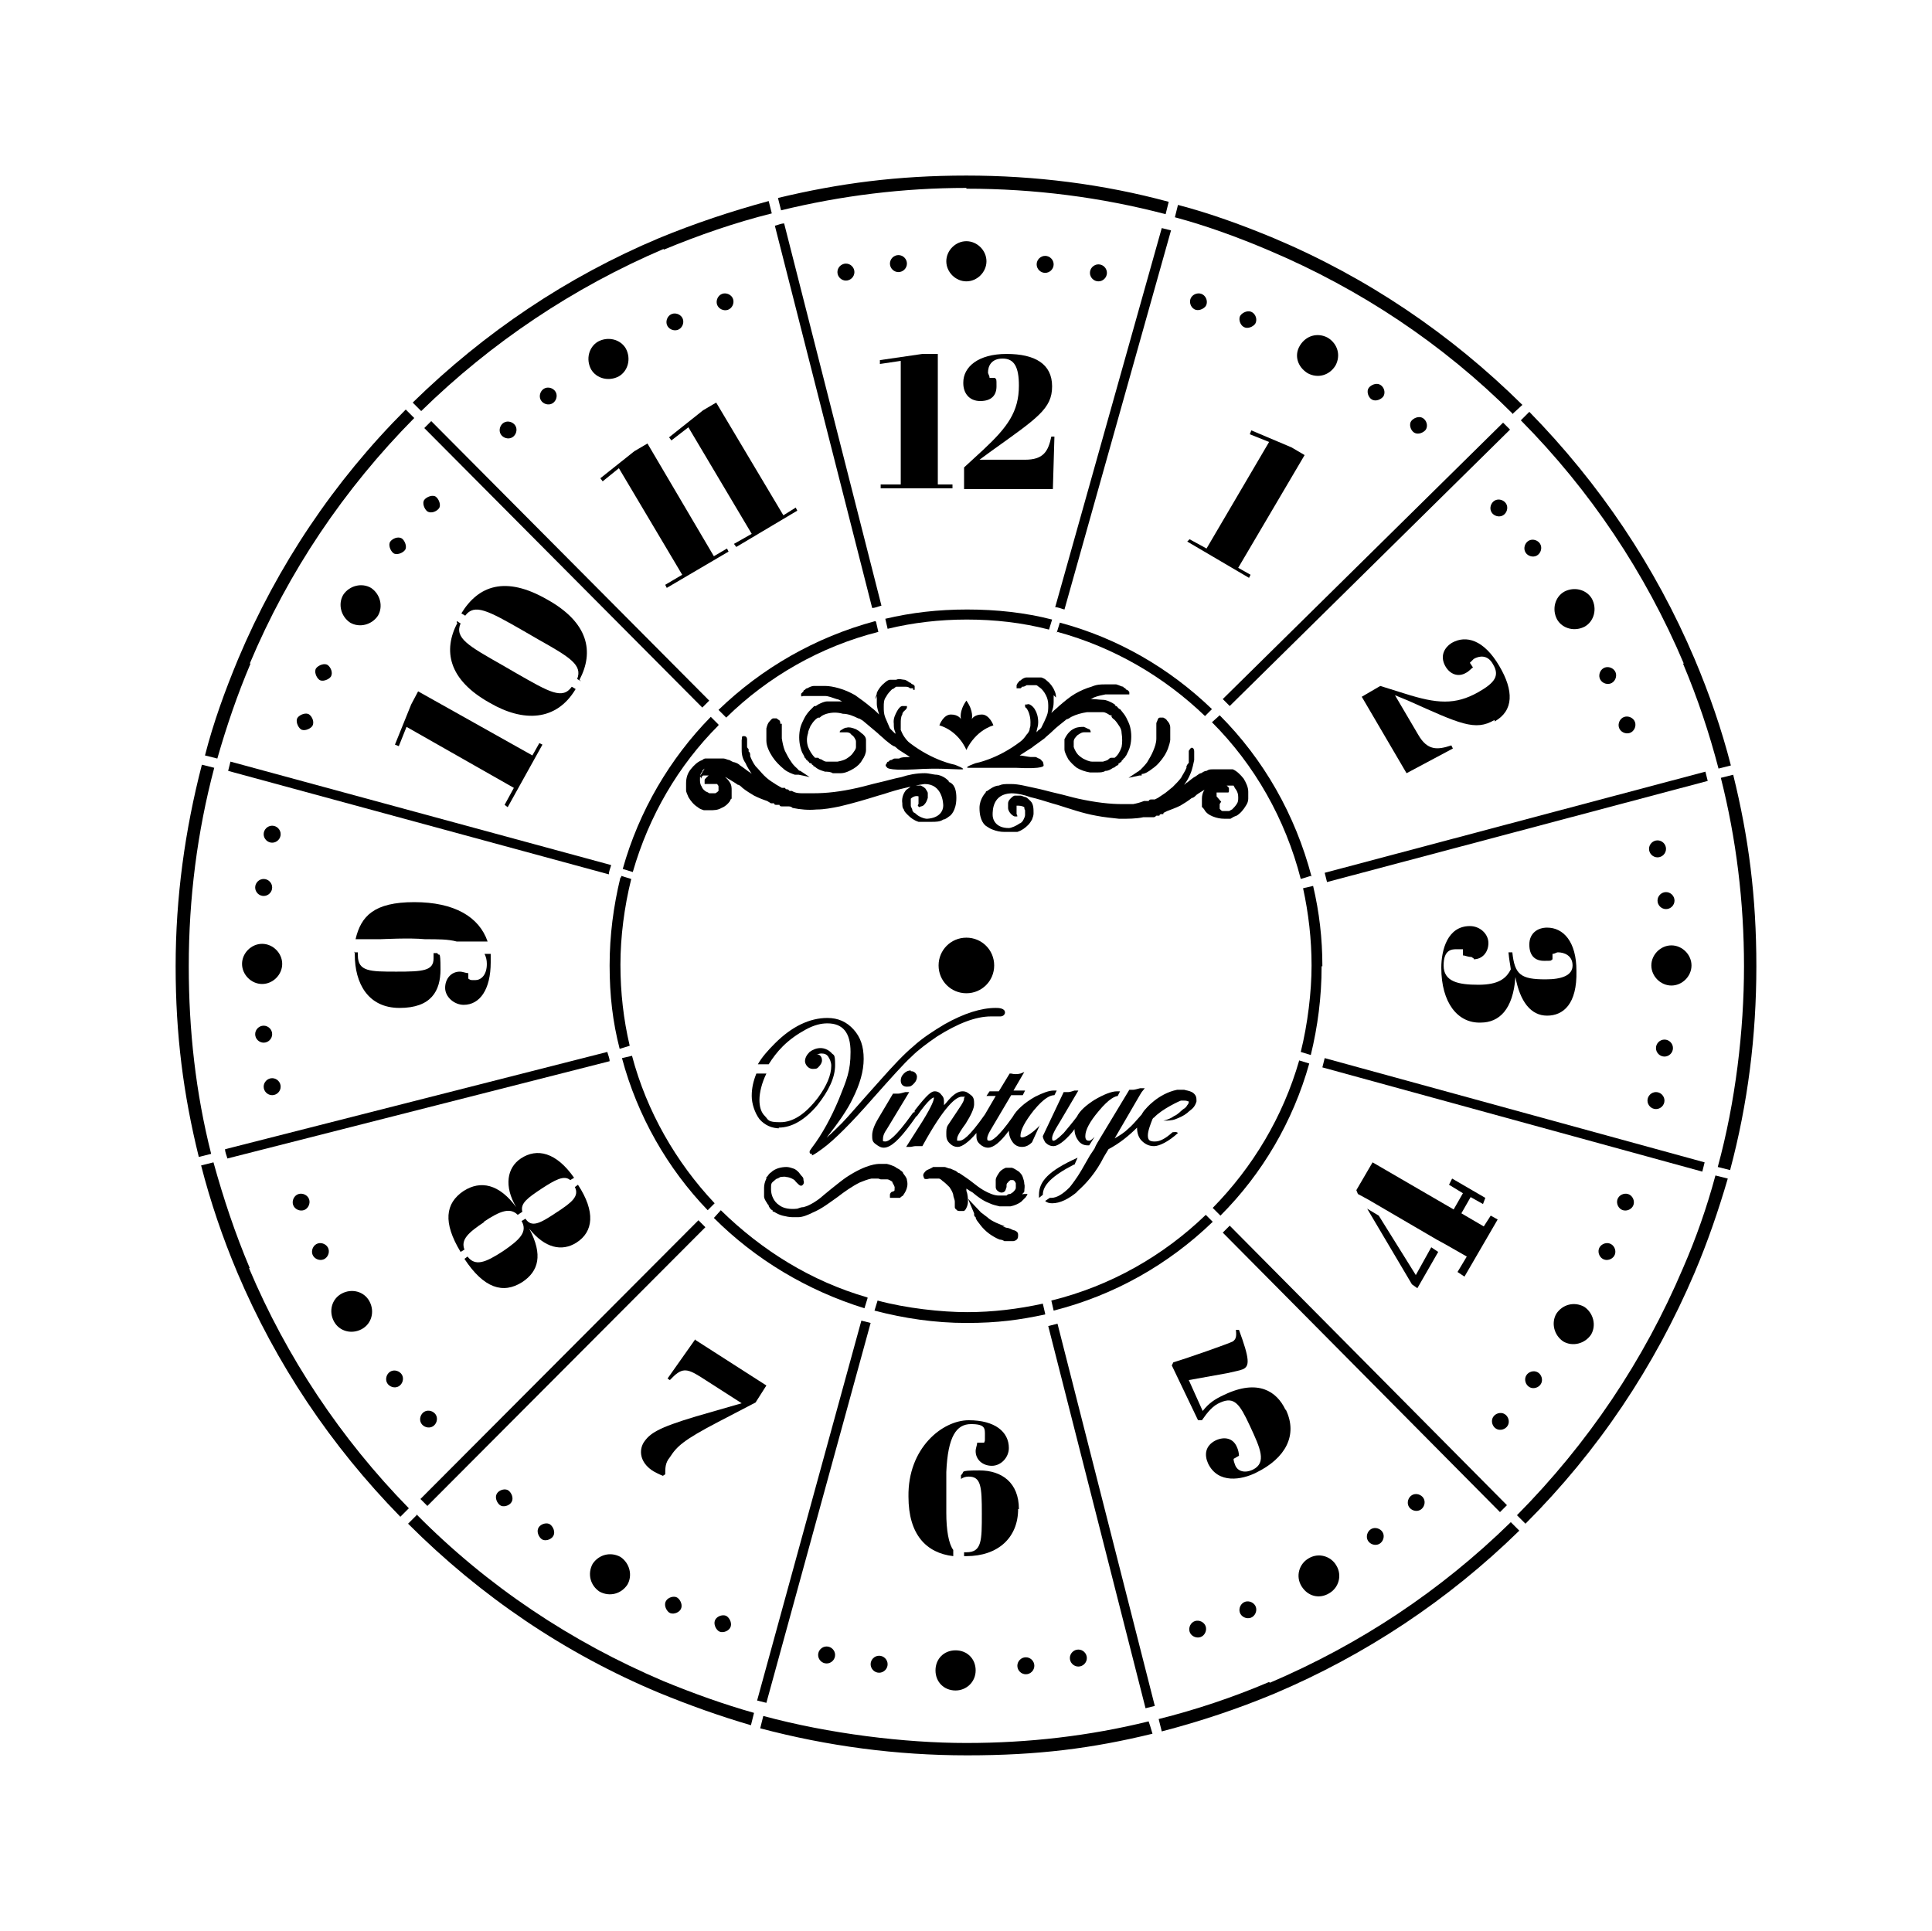 <?xml version="1.0" encoding="iso-8859-1"?>
<!-- Generator: Adobe Illustrator 28.5.0, SVG Export Plug-In . SVG Version: 9.03 Build 54727)  -->
<svg version="1.1" id="Livello_1" xmlns="http://www.w3.org/2000/svg" xmlns:xlink="http://www.w3.org/1999/xlink" x="0px" y="0px"
	 viewBox="0 0 935.435 935.019" style="enable-background:new 0 0 935.435 935.019;" xml:space="preserve">
<g id="Capa_1">
	<path d="M595.401,341.882l135.723-133.853l-3.365-3.365L592.036,338.517C593.158,339.639,594.279,340.76,595.401,341.882z"/>
	<path d="M690.37,208.029c1.122-1.869,0.374-4.487-1.496-5.608s-4.487,0-5.608,1.496c-1.122,1.496-0.374,4.487,1.496,5.608
		C686.631,210.646,689.248,209.525,690.37,208.029z"/>
	<path d="M669.806,191.952c1.122-1.869,0.374-4.487-1.496-5.608s-4.487,0-5.608,1.496c-1.122,1.496-0.374,4.487,1.496,5.608
		C666.067,194.569,668.684,193.447,669.806,191.952z"/>
	<path d="M727.759,249.531L727.759,249.531c1.87-1.122,2.617-3.739,1.496-5.608c-1.122-1.869-3.739-2.617-5.608-1.496
		s-2.617,3.739-1.496,5.608S725.889,250.653,727.759,249.531z"/>
	<path d="M723.646,349.36c9.347-5.234,9.347-14.956,2.243-26.92c-7.478-12.712-16.077-14.956-22.807-11.217l0,0
		c-3.739,2.243-5.982,6.356-3.365,11.217c2.243,4.113,6.356,5.608,10.095,3.365c1.496-0.748,2.243-1.869,3.365-2.617l-1.496-2.243
		c0.748-0.748,1.496-1.496,1.87-1.869c2.617-1.496,6.73-2.243,9.347,2.617c3.365,5.608,0.748,8.973-7.104,13.46
		c-11.217,6.356-20.19,5.608-35.52,0.748l-11.965-3.739l-8.973,5.234l21.686,37.015l22.433-11.965l-0.748-1.496
		c-6.73,2.243-11.591,2.617-16.077-5.234l-11.217-19.068l6.356,2.617c25.051,11.217,32.529,14.956,41.876,9.347L723.646,349.36
		L723.646,349.36z"/>
	<path d="M520.249,563.974l1.496-3.365c-14.208,6.356-18.695,11.591-18.695,17.947s0,1.122,0,1.496l1.869-1.496l0,0
		c0-4.487,4.113-8.973,14.956-14.582L520.249,563.974L520.249,563.974z"/>
	<path d="M589.045,383.758c0,0,0.374,0,0.748,0h4.861c0,0,0.374,0,0.374-0.748l0,0v-1.122c0-0.748-0.748-1.122-1.122-1.496
		c-0.748-0.748-1.869-1.122-2.991-1.496h-2.243c-1.122,0-1.869,0-2.991,1.122c-1.122,0.748-1.869,1.496-2.617,2.617
		c-0.748,1.122-1.122,2.617-1.122,4.113v4.113c0.374,0,0.748,0.748,1.122,1.122l0,0c0.748,1.496,2.243,2.617,4.113,3.365
		c1.869,0.748,3.739,1.122,5.608,1.122h2.991c1.122-0.748,1.87-1.122,2.991-1.496c1.869-1.122,3.365-2.991,4.487-4.861
		c0.748-1.122,1.122-2.243,1.122-3.365v-3.365l0,0c0-2.243-1.122-4.487-2.243-6.356c-1.496-1.869-3.365-3.739-5.234-4.487
		c-0.374,0-0.748,0-1.496,0h-0.748c-0.374,0-0.748,0-1.122,0h-3.365c-1.122,0-2.243,0-2.991,0c-1.122,0-1.869,0-2.991,0.748
		c-1.122,0-1.869,0.748-2.617,1.122c-0.748,0-1.496,0.748-2.617,1.496c-1.496,0.748-2.617,1.869-4.113,2.991
		c-0.374,0-0.748,0.748-1.496,1.122c1.122-1.496,2.243-3.365,2.991-5.234c1.122-2.617,1.496-5.234,1.869-6.73v-2.243l0,0v-1.869l0,0
		c0-1.496-0.748-1.869-1.122-1.869c-0.748,0-1.122,1.122-1.496,1.496v5.982c-0.374,0-0.748,0.748-1.122,1.496v0.748
		c-0.748,1.869-1.869,3.365-2.617,4.861c-1.122,1.496-2.617,2.991-4.113,4.487c-1.496,1.122-2.991,2.617-4.861,3.739l-1.122,0.748
		l-1.122,0.748l-1.496,0.748h-1.496c-0.748,0-1.122,0-1.496,0.748h-2.243c-1.869,0.748-3.365,1.122-5.234,1.496
		c-1.496,0-3.365,0-5.234,0c-5.982,0-12.712-0.748-21.312-2.617c-3.365-0.748-7.104-1.869-10.469-2.617
		c-3.365-0.748-7.104-1.869-10.843-2.617s-7.478-1.869-11.217-1.869s-4.113,0-5.982,0.748c-1.869,0-4.113,1.496-5.608,2.617
		c0,0-0.748,0-0.748,0.748c0,0-2.991,2.991-2.991,7.478c0,6.356,2.617,8.226,2.991,8.6c1.122,0.748,2.243,1.496,3.365,1.869
		c1.869,0.748,3.739,1.122,5.608,1.122h4.861c0.374,0,0.748,0,1.496,0c2.243-0.748,3.739-1.869,5.234-3.365
		c0.748-0.748,1.496-1.869,1.869-2.617c0.374-1.122,0.748-1.869,0.748-2.991c0-2.243,0-4.487-1.496-5.982
		c-0.748-0.748-1.496-1.496-2.243-1.869c-0.748,0-1.869-0.748-2.617-0.748h-2.617c-0.748,0-1.496,0.748-2.243,1.496
		c-0.748,0.748-1.122,1.496-1.122,2.243v2.243c0,1.122,0.748,2.243,1.496,2.991c0.748,0.748,1.496,1.122,1.869,1.122
		c0.748,0,1.122,0,1.122,0s0-0.748-0.374-1.122l0,0v-1.122l0,0v-2.991l0,0c1.122,0,2.617,0,3.739,0.748l0,0c0,0,0,1.122,0.374,1.496
		v2.243c0,0.748-0.374,1.496-0.748,2.243c0,0-0.374,0.748-0.748,1.122c0,0-0.748,0.748-1.122,0.748
		c-1.496,1.122-4.113,2.243-5.234,2.243c-6.356,0-7.852-4.113-7.852-6.356s0-10.095,8.973-10.469c2.991,0,6.356,0.748,9.347,1.869
		c3.365,0.748,6.73,1.869,10.469,2.991l2.617,0.748c5.982,1.869,12.338,4.113,18.695,5.234c3.739,0.748,7.852,1.122,11.217,1.496
		c4.113,0,8.226,0,11.591-0.748c0.748,0,1.496,0,2.243,0h0.748c0,0,0.748,0,1.122,0h0.748c0.374,0,0.748,0,1.496-0.748h1.496
		c0-0.748,0.748-0.748,0.748-0.748h1.122c0,0,0-0.748,0.374-0.748l1.496-0.748l0,0c1.869-0.748,4.113-1.496,6.356-2.617
		c1.869-1.122,3.739-2.243,5.608-3.739c0.748,0,1.496-0.748,2.243-1.496c1.496-1.122,2.991-1.869,4.113-2.617l2.243-1.122
		c0.748,0,1.496,0,2.243-0.748c0.748,0,1.496,0,2.243,0h5.234c0,0,0.374,0,0.748,0h1.122c0.374,0.748,0.748,1.496,1.122,1.869
		c0.748,1.122,1.122,2.243,1.122,3.739s0,2.243-0.748,3.365c-0.748,1.122-1.496,1.869-2.243,2.617c-0.374,0-1.122,0.748-1.496,0.748
		h-2.991c-0.748,0-1.122-0.748-1.496-1.122l0,0v-2.243c0,0,0.374-0.748,0.748-1.122l-2.243-2.617L589.045,383.758z"/>
	<path d="M512.023,305.989L512.023,305.989c27.294,7.478,51.597,21.686,71.413,40.754l0,0l3.365-3.365
		c-20.564-19.816-45.615-34.398-73.657-41.876l-1.496,4.861l0,0L512.023,305.989z"/>
	<path d="M541.187,530.697L541.187,530.697l1.122-2.243h-1.496c-2.617,0-6.356,1.496-10.843,4.113
		c-4.113,2.617-7.104,5.234-8.599,8.226c-2.243,2.991-4.487,5.608-6.356,7.852c-3.365,3.365-4.487,3.739-4.861,3.739
		s-0.748,0-0.748-1.122c0-1.122,0.374-2.617,4.113-8.6l8.6-14.582h-1.87c-1.122,0.374-2.243,0.748-2.991,0.748h-2.243
		l-10.095,21.312c0,1.122,0.748,2.243,1.122,2.991c1.122,1.122,2.243,1.869,4.113,1.869s5.234-2.243,8.973-6.73
		c0.374-0.374,0.748-1.122,1.122-1.496l0,0c0,2.243,0.748,4.113,1.869,5.608s2.617,2.243,4.487,2.243h0.748l2.617-4.113
		c-1.869,1.869-2.243,1.869-2.617,1.869l0,0c-1.122,0-1.869-0.374-1.869-2.243c0-2.991,2.243-7.104,6.356-11.965
		c5.234-6.356,8.226-7.478,9.721-7.478H541.187L541.187,530.697z"/>
	<path d="M466.409,185.596c0,4.487,2.617,8.6,8.226,8.6c5.608,0,7.852-2.991,7.852-7.104c0-4.113,0-2.991-0.748-4.113h-2.617
		c0-1.122-0.748-1.869-0.748-2.617c0-2.991,1.496-6.73,7.104-6.73s7.852,4.113,7.852,13.086c0,12.712-5.608,20.19-17.199,31.033
		l-9.347,8.6v10.469h42.998l0.748-25.425h-1.496c-1.496,7.104-3.739,11.217-12.712,11.217h-22.06l5.608-4.113
		c22.433-16.077,29.537-20.564,29.537-31.407c0-10.843-8.226-15.703-22.06-15.703c-13.834,0-20.938,6.356-20.938,13.834l0,0V185.596
		z"/>
	<polygon points="426.402,234.575 426.402,236.445 461.174,236.445 461.174,234.575 454.07,234.575 454.07,171.388 446.592,171.388 
		426.028,174.379 426.028,176.248 436.123,174.753 436.123,234.575 	"/>
	<path d="M439.115,127.642c0-2.243-1.869-4.113-4.113-4.113c-2.243,0-4.113,1.869-4.113,4.113c0,2.243,1.869,4.113,4.113,4.113
		C437.245,131.755,439.115,129.886,439.115,127.642z"/>
	<path d="M353.12,149.702c1.869-1.122,2.617-3.739,1.496-5.608c-1.122-1.869-3.739-2.617-5.608-1.496
		c-1.869,1.122-2.617,3.739-1.496,5.608C348.633,150.076,351.25,150.824,353.12,149.702z"/>
	<polygon points="574.837,262.243 604.748,279.816 605.496,278.321 599.514,274.956 631.669,220.367 625.312,216.629 
		605.87,208.403 605.122,210.272 614.47,214.011 584.184,265.608 575.959,261.122 	"/>
	<path d="M583.811,148.206c1.122-1.869,0.374-4.487-1.496-5.608s-4.487-0.374-5.608,1.496c-1.122,1.869-0.374,4.487,1.496,5.608
		C580.072,150.824,582.689,149.702,583.811,148.206z"/>
	<path d="M510.154,128.016c0-2.243-1.869-4.113-4.113-4.113s-4.113,1.869-4.113,4.113s1.869,4.113,4.113,4.113
		S510.154,130.26,510.154,128.016z"/>
	<path d="M511.276,337.395c0-1.122-0.374-2.243-0.748-2.991c-0.748-1.869-2.243-3.739-3.739-4.861
		c-0.748-0.748-1.496-1.122-2.617-1.496h-7.104c-1.122,0-2.243,0.748-2.991,1.496c0,0-0.748,0-0.748,0.748c0,0-0.374,0-0.748,0.748
		c0,0,0,0-0.374,0.748l0,0v1.496h1.869c0,0,0.374,0,0.748-0.748c0.748,0,1.122,0,2.243-0.748h4.487c0.748,0,1.122,0.748,1.869,1.122
		c1.122,0.748,2.243,2.243,2.991,3.739s1.122,2.991,1.122,4.861c0,1.869,0,3.365-0.748,5.234c-0.748,1.869-1.496,3.365-2.243,4.861
		l0,0c-0.374,1.122-1.122,1.496-1.496,1.869c-0.374,0-0.748,0.748-1.122,1.122v-0.748c0.374-1.496,0.748-2.617,0.748-4.113
		c0-2.617-0.748-4.861-1.496-5.982c-0.748-1.496-1.869-2.243-2.617-2.617c-0.748-0.374-1.122,0-1.496,0h-0.748v0.748
		c0,0.499,0.249,0.872,0.748,1.122c0,0,0.748,1.122,1.122,2.243c0.374,1.122,0.748,2.617,0.748,4.487c0,1.869,0,1.869-0.374,2.991
		c0,1.122-0.748,2.243-1.496,2.991c-0.748,1.122-1.869,2.617-2.991,3.365c-11.217,8.6-21.686,10.469-21.686,10.469l0,0
		c0,0-6.356,2.243-3.365,2.243h1.122c2.991,0,10.469,0,21.686,0c14.208,0.748,13.46-1.122,13.46-1.122s0-0.748-0.374-1.869
		c0,0-0.374,0-0.748-0.748c0,0-0.748-0.748-1.122-0.748c-0.374,0-1.122-0.748-1.869-0.748c0,0-0.748,0-1.122,0
		c-0.374,0-0.748,0-1.122,0c-0.748,0-4.113-0.748-5.234-0.748c0,0,4.113-2.617,5.234-3.365c0.374,0,1.869-1.496,2.617-1.869
		c1.496-1.122,2.617-1.869,4.113-2.991c1.122-1.122,2.617-2.243,3.739-3.365c2.243-2.243,4.861-4.113,7.104-5.982
		c0.748,0,1.496-0.748,2.243-1.122c2.243-1.122,4.861-1.869,7.478-2.243c2.617,0,5.234,0,7.852,0c1.122,0,2.243,0.748,3.365,1.496
		h0.748v0.748l0,0c0.374,0.748,1.122,1.122,1.496,1.496c0.748,0.748,1.496,1.869,2.243,2.991c0.748,1.122,1.122,2.243,1.122,3.365
		c0.374,2.243,0.374,4.861,0,6.73c-0.748,2.243-1.869,4.113-3.365,5.234c0,0-0.374,0-0.748,0c-0.374,0-0.374,0-0.748,0
		c-0.374,0-0.748,0-1.496,0.748c-0.748,0.748-1.869,0.748-2.617,1.122c-0.748,0-1.87,0-2.617,0h-2.617
		c-1.496,0-2.991-0.748-4.487-1.496c-1.122-0.748-2.243-1.496-2.991-2.617s-1.122-1.869-1.496-2.991v-2.617
		c0-0.748,0.374-1.496,0.748-1.869c0.374-0.374,0.748-1.122,1.496-1.496c1.122-0.748,1.869-1.122,2.617-1.122h3.365
		c0,0,0-1.122-0.748-1.496c-0.374,0-1.496-0.748-2.617-1.122c-1.122,0-2.991,0-4.487,0.748s-1.869,1.122-2.617,1.869
		c-0.748,0.748-1.496,1.869-2.243,3.365v4.861c0,1.496,1.122,3.365,1.869,4.861c1.122,1.496,2.617,2.991,4.113,4.113
		c1.869,1.122,4.113,1.869,6.356,2.243h3.739c1.122,0,2.617,0,3.739-0.748c1.496,0,2.617-0.748,3.739-1.496
		c0.748,0,1.122-0.748,1.869-1.122c0,0,0.748,0,0.748-0.748s0.748,0,0.748-0.748c0,0,0.748,0,0.748-0.748l0.748-0.748
		c0,0,0.374-0.748,0.748-0.748c0,0,0.374-0.748,0.748-1.122c0.748-1.496,1.496-2.991,1.869-4.487c0.748-2.991,0.748-6.356,0-9.347
		c-0.374-1.496-1.122-2.991-1.869-4.487c-0.748-1.496-1.869-2.617-2.991-4.113c-0.748,0-1.122-1.122-1.869-1.496h-0.374
		c0,0,0-0.748-0.374-0.748l-1.122-0.748c-1.496-0.748-2.991-1.496-4.487-1.496c-2.243,0-4.861-0.748-7.104,0
		c1.122,0,1.869-0.748,2.617-1.122c1.869-0.748,3.739-1.122,5.608-1.496h10.469c0.748,0,1.122,0,1.122,0v-1.122
		c0,0-0.374-0.748-1.122-1.122c0,0-0.748,0-0.748-0.748c0,0-0.748,0-1.122-0.748c-0.748,0-1.869-0.748-3.365-1.122
		c-1.496,0-2.991,0-5.234,0c-2.243,0-4.113,0-6.73,1.122c-2.617,0.748-5.234,1.869-7.852,3.365
		c-2.617,1.496-5.234,3.739-7.852,5.982c-1.122,1.122-2.617,2.243-3.739,3.365c0.748-1.869,1.122-3.365,1.122-5.234v-3.365
		l1.122,1.122V337.395z"/>
	<path d="M377.049,546.027c6.356,0,12.712-3.739,18.695-10.843c5.608-7.104,8.6-13.46,8.6-19.442s-0.748-4.487-1.869-5.982
		c-1.496-1.496-3.365-2.243-5.234-2.243s-3.739,0.748-5.234,1.869c-1.496,1.496-2.243,2.991-2.243,4.487s1.496,3.739,3.739,3.739
		s2.243-0.374,2.991-1.122c0.748-0.748,1.496-1.869,1.496-2.991c0-1.869-1.122-2.991-2.617-2.991c0.748,0,1.496-0.374,2.243-0.374
		c1.496,0,2.617,0.374,3.365,1.496c0.748,1.122,1.496,2.617,1.496,4.487c0,4.487-2.243,9.721-6.356,15.33
		c-5.982,7.852-11.965,11.965-18.321,11.965s-5.608-1.122-7.478-2.991s-2.617-4.487-2.617-7.852s1.122-8.226,3.365-12.712h-4.861
		c-1.496,3.739-2.243,7.104-2.243,10.843c0,3.739,1.496,8.226,3.739,11.217c2.617,2.991,5.982,4.487,10.095,4.487h-0.748
		L377.049,546.027z"/>
	<path d="M440.984,518.359c-1.122,0-2.243,0.374-3.365,1.496c-1.122,1.122-1.496,2.243-1.496,3.365c0,1.87,1.122,2.991,2.991,2.991
		c1.869,0,2.243-0.374,3.365-1.496c1.122-1.122,1.496-2.243,1.496-3.365c0-1.122-1.122-2.617-2.617-2.617h-0.374L440.984,518.359z"
		/>
	<path d="M552.778,374.785c1.496,0,3.365-1.122,5.234-2.617c2.243-1.496,4.113-3.739,5.608-5.982s2.617-5.234,2.991-7.852v-5.982
		l0,0c0-1.496-0.748-2.617-1.496-3.365c-0.374-0.748-1.122-1.122-1.869-1.496h-1.496c-0.374,0-0.748,0-1.122,0.748
		c0,0-0.374,1.122-0.748,1.869v2.991l0,0v4.487c0,2.243-0.748,4.113-1.496,5.982c-0.748,1.869-1.869,3.739-2.991,5.608
		c-1.122,1.496-2.617,2.991-3.365,3.739c-0.374,0-0.748,0.748-1.122,0.748l-4.487,2.991l5.234-1.122c0.374,0,1.122,0,1.869,0h-0.748
		L552.778,374.785z"/>
	<path d="M635.034,424.512c-7.852-29.911-23.181-56.831-44.493-78.143l-3.739,3.365l0,0c20.564,20.564,35.52,46.736,42.997,75.9
		l4.861-1.496l0,0L635.034,424.512z"/>
	<path d="M393.126,559.487c0,0,0.748,0,5.234-3.365c5.608-4.113,13.834-12.338,24.303-24.303
		c8.973-10.095,15.33-17.199,18.695-20.19c3.365-3.365,7.478-6.356,12.338-9.721c10.095-6.356,18.695-9.721,26.172-9.721
		s2.243,0,3.739,0h0.748c1.496,0,2.243-1.122,2.243-1.869c0-2.243-3.365-2.243-4.487-2.243c-7.104,0-15.33,2.617-24.677,7.852
		c-5.608,3.365-10.843,6.73-15.33,10.843c-4.487,3.739-9.721,9.347-15.703,16.077c-10.095,11.217-16.077,18.321-18.695,20.938
		c-2.617,2.617-5.234,5.234-7.478,7.104l0,0c5.608-7.104,10.095-13.46,12.712-19.068c3.365-6.73,5.234-13.086,5.234-19.068
		c0-5.982-1.496-10.469-4.861-14.208c-3.365-3.739-7.478-5.608-12.712-5.608c-8.6,0-17.199,4.113-25.425,12.338
		c-3.365,3.365-6.356,6.73-8.226,10.095h5.234c1.869-2.991,4.113-5.982,6.73-8.599c3.365-3.365,7.104-5.982,11.217-8.226
		s7.478-2.991,10.469-2.991c7.478,0,11.217,4.487,11.217,13.834c0,9.347-1.869,13.46-5.608,22.807
		c-3.739,8.973-8.226,17.199-13.086,23.555c-0.748,1.122-1.122,1.496-1.122,1.87c0,0.748,0,1.122,1.122,1.122L393.126,559.487
		L393.126,559.487z"/>
	<path d="M642.885,163.536c-4.861-2.617-10.469-1.122-13.46,3.739s-1.122,10.469,3.739,13.46c4.861,2.617,10.469,1.122,13.46-3.739
		C649.241,172.135,647.746,166.527,642.885,163.536z"/>
	<polygon points="340.407,198.682 323.956,211.768 325.078,213.263 333.303,206.907 363.962,258.504 355.363,263.365 
		356.485,264.86 386.022,247.288 385.274,245.792 379.292,249.531 346.763,194.943 	"/>
	<path d="M633.912,514.994l-4.861-1.496l0,0c-7.852,27.294-22.433,51.597-41.876,71.413l3.739,3.739
		C611.105,568.46,626.06,543.036,633.912,514.994L633.912,514.994z"/>
	<path d="M640.268,467.883c0-13.46-1.496-26.172-4.487-38.885l0,0l-4.861,1.122c2.617,11.965,4.113,24.677,4.113,37.389
		s-1.869,28.416-5.234,41.876l4.861,1.496c3.365-13.834,5.234-28.042,5.234-42.997l0,0H640.268z"/>
	<path d="M460.426,345.995c-3.739,0-5.608,5.234-5.608,5.234c9.721,2.991,13.086,11.965,13.086,11.965l0,0
		c0,0,3.739-8.973,13.086-11.965c0,0-1.869-5.234-5.608-5.234c-3.739,0-4.861,2.243-4.861,2.243s1.122-3.739-2.617-8.973
		c-3.739,5.234-2.617,8.973-2.617,8.973S464.165,345.995,460.426,345.995z"/>
	<path d="M339.659,377.028L339.659,377.028v-0.748l0,0l0.748-0.748h5.982c0.748,0,1.496,0,2.243,0s1.496,0,2.243,0.748
		c0.748,0,1.496,0.748,2.243,1.122c1.122,0.748,2.617,1.496,4.113,2.617c0.748,0,1.496,0.748,2.243,1.496
		c1.869,1.496,3.739,2.617,5.608,3.739c2.243,1.122,4.113,1.869,6.356,2.617l1.869,1.122h1.496c0,0.748,0.748,0.748,1.122,0.748
		h1.496c0,0.748,0.748,0.748,1.496,0.748h0.748c0,0,0.748,0,1.122,0h0.748c0.748,0,1.496,0,2.243,0.748
		c3.739,0.748,7.478,1.122,11.591,0.748c3.739,0,7.478-0.748,11.217-1.496c6.356-1.496,12.712-3.365,18.695-5.234l2.617-0.748
		c3.365-1.122,7.104-2.243,10.469-2.991c2.991-0.748,6.356-1.496,9.347-1.869c8.599,0,8.973,9.347,8.973,10.469
		c0,2.243-1.496,5.982-7.852,6.356c-1.496,0-4.113-1.122-5.234-2.243c0,0-0.748-0.748-1.122-0.748c0,0-0.748-0.748-0.748-1.122
		c0-0.748-0.748-1.496-0.748-2.243v-2.243c0,0,0-0.748,0-1.122l0,0c1.122-1.122,2.617-1.496,3.739-1.122c1.122,0.374,0,0,0,0l0,0
		v2.991l0,0v0.748c0,0-0.748,0.748,0,1.122c0,0,0,0.748,1.122,0c0,0,1.122,0,1.869-1.122c0.748-0.748,1.122-1.869,1.496-2.991
		v-2.243c0-0.748-0.748-1.496-1.122-2.243c-0.748-0.748-1.496-1.122-2.243-1.496c-0.748,0-1.869,0-2.617,0
		c-1.122,0-1.869,0-2.617,0.748s-1.869,1.122-2.243,1.869c-1.122,1.496-1.869,3.739-1.496,5.982c0,1.122,0,2.243,0.748,2.991
		c0,0.748,1.122,1.869,1.869,2.617c1.496,1.496,2.991,2.617,5.234,3.365c0,0,1.122,0,1.496,0h4.861c1.869,0,4.113,0,5.608-1.122
		c1.122,0,2.243-1.122,3.365-1.869c0,0,2.991-2.243,2.991-8.6s-2.617-7.104-2.991-7.478c0,0-0.748,0-0.748-0.748l0,0
		c-1.496-1.496-3.365-2.617-5.608-2.991c-1.869,0-3.739-0.748-5.982-0.748c-4.113,0-7.852,0.748-11.217,1.869
		c-3.739,0.748-7.478,1.869-10.843,2.617c-3.365,0.748-7.104,1.869-10.469,2.617c-8.226,1.869-14.956,2.617-21.312,2.617
		s-3.739,0-5.234,0s-3.365,0-5.234-1.122h-1.122c0,0,0,0-0.748-0.748l0,0c-0.748,0-1.122,0-1.496-0.748h-1.496l-2.617-1.496
		l-1.122-0.748c-1.869-1.122-3.365-2.243-4.861-3.739c-1.496-1.496-2.617-2.991-4.113-4.487c-1.122-1.496-1.869-2.991-2.617-4.861
		v-0.748c0,0,0-1.122-0.748-1.496v-1.122c0,0-0.748-0.748-0.748-1.122v-3.739c0,0,0-1.496-1.496-1.496s-0.748,0.748-1.122,1.869l0,0
		v1.869l0,0v2.617c0,1.496,0,4.113,1.869,6.73c0.748,1.869,1.869,3.365,2.991,5.234c0,0-0.748-0.748-1.496-1.122
		c-1.496-1.122-2.991-2.243-4.113-2.991c-0.748-0.748-1.496-1.122-2.617-1.496c-0.748,0-1.869-0.748-2.617-1.122
		c-0.748,0-1.869-0.748-2.991-0.748c-1.122,0-1.869,0-2.991,0h-5.608c0,0-0.748,0-1.496,0.748c-2.243,0.748-4.113,2.617-5.608,4.487
		c-1.496,1.869-2.243,4.113-2.243,6.73v3.365c0,1.122,0.748,2.243,1.122,3.365c1.122,1.869,2.617,3.739,4.487,4.861
		c0.748,0.748,1.869,1.122,2.991,1.496h2.991c1.869,0,3.739,0,5.608-1.122c1.869-0.748,2.991-1.869,4.113-3.365l0,0
		c0,0,0-0.748,0.748-1.122v-1.496c0-0.748,0-1.496,0-2.617c0-1.122,0-2.617-1.122-4.113c-0.748-1.122-1.496-1.869-2.617-2.617
		c-0.748-0.748-1.869-0.748-2.991-1.122h-2.243c-1.122,0-2.243,0.748-2.991,1.496s-1.122,1.122-1.122,1.496v0.748l0,0v1.122h5.234
		h0.748c0,0,0.748,0.748,0.748,1.122v2.243l0,0c0,0-0.748,0.748-1.496,1.122h-2.991c0,0-1.122-0.748-1.496-0.748
		c-1.122-0.748-1.869-1.496-2.243-2.617c-0.748-1.122-0.748-2.243-0.748-3.365c0-1.122,0-2.617,1.122-3.739
		c0-0.748,0.748-1.122,1.122-1.496l-2.243,3.739L339.659,377.028z"/>
	<path d="M504.172,544.157c-4.861,5.608-10.095,7.852-10.095,5.982l0,0c0-2.991,2.243-7.104,6.356-12.338
		c5.234-6.356,8.226-7.478,10.095-7.478l0,0l1.122-2.243h-1.496c-2.243,0-5.234,1.122-8.973,2.991
		c-5.234,2.991-8.973,6.356-10.843,9.721c-7.104,10.095-10.095,11.591-11.217,11.591s-1.122-0.374-1.122-1.122
		c0-1.122,0.748-2.617,1.869-4.487l9.721-16.451h5.608l1.122-2.243h-5.608l5.234-8.973l-1.869,0.748
		c-1.496,0.374-2.991,0.374-4.487,0h-0.748l-5.234,8.599h-4.487l-1.496,2.243h4.487l-5.234,8.973
		c-7.852,11.217-10.843,12.712-12.338,12.712s-1.122,0-1.122-0.748c0-0.748,0-1.869,4.113-7.478
		c2.617-4.113,4.113-7.478,4.113-9.347s0-3.365-1.496-4.487c-1.496-1.122-2.243-1.869-4.113-1.869c-1.869,0-3.739,1.122-5.608,2.991
		c-1.869,1.869-1.869,2.243-3.365,3.739v-1.122c0-1.496,0-2.617-1.122-3.739c-0.748-1.122-1.869-1.869-3.365-1.869
		s-3.365,1.122-9.721,9.347v0.748c-0.499,0-0.872,0.249-1.122,0.748c-8.226,11.591-11.591,13.46-13.086,13.46
		s-1.122-0.374-1.122-1.122c0-0.748,0-2.243,1.869-4.861l10.843-17.947h-1.869c-1.496,0.374-2.617,0.748-3.365,0.748h-2.617
		l-7.104,11.965c-2.243,3.739-2.991,6.356-2.991,8.226s0,2.991,1.496,4.113c1.496,1.122,2.617,1.869,4.113,1.869
		c3.365,0,7.478-3.739,13.46-11.964l1.869-2.617c0,0,0-0.374,0.748-0.748c5.982-8.6,7.852-8.973,8.226-8.973l0,0
		c0,1.122-0.748,3.739-5.608,11.591l-7.852,12.338h1.869c0.748,0,1.869-0.374,2.617-0.374h3.365
		c10.843-19.816,16.451-23.929,19.068-23.929c2.617,0,1.122,0,1.122,0.748c0,0.748,0,1.496-3.365,6.356
		c-2.243,3.365-3.739,5.608-4.487,6.73c-0.748,1.122-0.748,2.617-0.748,4.113s0,2.991,1.496,4.487
		c1.122,1.122,2.243,1.869,4.113,1.869s5.234-2.243,8.973-6.73l0,0v0.748c0,1.87,0,2.991,1.496,4.487
		c1.122,1.122,2.617,1.869,4.113,1.869c2.617,0,5.982-2.617,10.095-8.226l0,0c0,2.243,0.748,4.113,1.869,5.608
		c1.122,1.496,2.617,2.243,4.487,2.243s3.365-0.748,4.861-2.243l3.739-8.226L504.172,544.157L504.172,544.157z"/>
	<path d="M495.198,578.555v-0.748c0.374,0,0.374-0.374,0.748-0.748l0,0c0-1.496,0.374-2.617,0-3.739l0,0
		c0-1.122-0.374-2.243-0.748-3.365c-0.374-1.122-1.122-1.869-1.869-2.617c-1.122-0.748-2.243-1.496-3.365-1.87h-2.991
		c-1.869,0.748-2.991,1.87-3.365,2.617c-0.748,1.122-1.496,2.243-1.496,3.365v3.365c0,1.122,0.748,1.87,1.496,2.243
		c1.122,0.748,2.243,0.374,2.617,0c0.748-0.374,0.748-1.496,1.122-2.243v-0.748c0-0.374,0-1.122,0.748-1.496
		c0-0.374,0.748-0.748,1.122-1.122h1.122c0.748,0,1.122,0.748,1.496,1.496v2.243c0,0.748-0.748,1.496-1.496,2.243
		c-0.374,0-0.748,0.748-1.496,0.748s-1.122,0.374-1.496,0.748h-3.739c-2.243,0-4.861-1.122-7.478-2.617
		c-1.869-1.122-3.365-2.243-5.234-3.739c-1.869-1.496-4.113-2.991-6.356-4.487c-0.748,0-1.122-0.748-1.869-1.122
		c-0.748-0.374-1.869-0.748-2.617-1.122c-1.122,0-1.869-0.748-2.991-0.748h-5.234c-1.122,0.748-2.243,1.122-2.991,1.496
		c-0.748,0.374-1.122,1.122-1.496,1.496c-0.748,1.122,0,1.869,0,2.243c0,0.748,1.496,0.748,2.617,0.374h4.487
		c0.748,0,1.496,0.748,1.869,1.122c1.122,0.748,2.243,1.87,3.365,2.991c0.748,1.122,1.496,2.243,1.869,3.739
		c0,1.122,0.748,2.243,0.748,3.365l0,0v2.243c0,0.748,0,1.122,0.748,1.496c0,0.374,0.748,0.748,1.496,0.748h1.869
		c0.748,0,1.122-0.748,1.496-1.496c0.374-0.748,0.748-1.869,0.748-2.991s0-3.365-0.748-5.234c0-0.374,0-0.748,0-1.122
		c1.122,0.748,2.243,1.496,2.991,1.869l0,0c2.617,2.243,5.234,4.113,8.226,5.234c1.496,0.748,3.365,1.122,4.861,1.496h5.234
		c1.869-0.374,3.739-1.122,5.234-2.243l2.243-2.243c0-0.374,0.748-0.748,0.748-1.496h-1.869L495.198,578.555z"/>
	<path d="M300.401,424.886c-3.365,13.834-5.234,28.042-5.234,42.624c0,14.582,1.496,27.294,4.861,40.38l0,0l4.861-1.496
		c-2.991-12.712-4.487-25.799-4.487-39.259s1.869-28.042,5.234-41.502l-4.861-1.496v0.748H300.401z"/>
	<path d="M377.796,350.482c0-0.748,0-1.496-0.748-1.869c-0.748-0.374-0.748-0.748-1.122-0.748h-1.496
		c-0.748,0-1.122,0.748-1.869,1.496c-0.748,0.748-1.122,1.869-1.496,3.365c0,1.869,0,4.113,0,5.982c0,2.617,1.496,5.608,2.991,7.852
		s3.365,4.113,5.608,5.982c1.869,1.496,4.113,2.243,5.234,2.617c0.748,0,1.122,0,1.869,0l5.234,1.122l-4.487-2.991
		c0,0-0.748,0-1.122-0.748l0,0c-0.748-0.748-2.243-1.869-3.365-3.739c-1.122-1.496-2.243-3.739-2.991-5.234
		c-0.748-1.869-1.122-3.739-1.496-5.982v-4.113l0,0v-2.991H377.796z"/>
	<path d="M347.885,350.855l-3.739-3.739c-19.816,20.19-34.772,45.615-42.624,73.657l4.861,1.496
		c7.852-27.294,22.06-51.597,41.502-71.039l0,0V350.855z"/>
	<path d="M486.599,593.885c-1.122-0.374-2.617-1.122-4.487-1.869c-1.496-0.748-2.991-1.496-4.113-2.617
		c-1.122-0.748-1.869-1.496-2.991-2.243l-6.356-6.73l2.991,7.104v0.748c0,0,0,0.748,0.748,1.122c0,1.122,1.122,2.243,2.243,3.739
		c1.122,1.496,2.617,2.991,4.113,4.113c1.496,1.122,3.365,2.243,5.234,2.991c0.748,0,1.869,0.374,2.243,0.748h4.487
		c1.869-0.374,2.243-1.496,2.243-2.617c0-1.122,0-1.869-1.869-2.617l0,0c-0.748,0-1.496-0.748-2.991-1.122
		c-0.748,0-1.496-0.374-2.617-0.748H486.599z"/>
	<path d="M454.444,467.51c0,7.478,5.982,13.46,13.46,13.46s13.46-5.982,13.46-13.46c0-7.478-5.982-13.46-13.46-13.46
		S454.444,460.032,454.444,467.51z"/>
	<path d="M607.74,156.806c1.122-1.869,0.374-4.487-1.496-5.608s-4.487,0-5.608,1.496c-1.122,1.496-0.374,4.487,1.496,5.608
		C604.001,159.423,606.618,158.301,607.74,156.806z"/>
	<path d="M600.636,781.578c1.122,1.869,3.739,2.617,5.608,1.495c1.869-1.122,2.617-3.739,1.496-5.608s-3.739-2.617-5.608-1.496l0,0
		C600.262,777.092,599.514,779.709,600.636,781.578z"/>
	<path d="M622.321,682.497c-4.113-8.599-13.086-14.956-29.537-7.104c-4.861,2.243-7.478,4.113-10.469,7.852l-6.73-14.956
		l18.695-3.365c2.991-0.748,5.608-1.122,7.478-1.869c3.365-1.496,3.365-4.861-1.869-19.068h-1.496c0.374,3.365,0,4.487-1.496,5.608
		c-2.243,1.122-21.312,7.852-28.79,10.095l-0.748,1.496l0,0l12.712,26.546h1.869c2.617-3.739,5.234-7.104,8.973-8.599
		c6.73-2.991,9.347,0.748,14.208,11.217c5.234,11.217,8.226,17.947,1.496,21.312c-4.861,2.243-7.852,0-8.599-2.243
		c-0.374-1.122-0.748-1.869-0.748-2.991l2.617-1.496c0-1.122-0.374-2.991-1.122-4.487c-1.869-4.113-5.982-4.861-10.095-2.991
		c-5.234,2.617-5.608,7.104-3.739,11.217c4.861,10.095,16.451,7.852,23.181,4.487c14.582-7.104,20.19-18.321,14.582-30.285l0,0
		L622.321,682.497z"/>
	<path d="M576.333,790.926c1.122,1.87,3.739,2.617,5.608,1.496c1.869-1.122,2.617-3.739,1.496-5.608
		c-1.122-1.869-3.739-2.617-5.608-1.496l0,0C575.959,786.439,575.211,789.056,576.333,790.926z"/>
	<path d="M633.538,754.658c-4.487,2.617-6.356,8.599-3.365,13.46s8.599,6.356,13.46,3.365c4.487-2.617,6.356-8.599,3.365-13.46
		C644.381,753.536,638.399,751.667,633.538,754.658z"/>
	<path d="M669.432,741.946c-1.122-1.87-3.739-2.617-5.608-1.496c-1.869,1.122-2.617,3.739-1.496,5.608
		c1.122,1.869,3.739,2.617,5.608,1.496l0,0C669.806,746.432,670.553,743.815,669.432,741.946z"/>
	<path d="M473.139,698.574c0,1.122-0.748,2.617-0.748,4.113c0,4.113,3.365,7.104,7.852,7.104c4.487,0,8.226-4.113,8.226-8.599
		c0-7.852-6.73-13.46-19.442-13.46s-29.537,13.46-29.164,37.015c0,18.321,8.599,27.294,21.686,28.79v-2.991
		c-2.243-2.991-3.365-9.721-3.365-17.947l0,0v-1.496c0-6.73,0-12.712,0-18.321c0.748-17.199,4.861-23.181,11.965-23.181
		s6.73,2.243,6.73,5.608s0,2.243-0.374,3.365L473.139,698.574L473.139,698.574z"/>
	<path d="M493.329,730.729L493.329,730.729c0-12.712-8.226-18.695-19.068-18.695s-6.73,0.748-8.973,2.243v1.869
		c1.122-0.748,2.243-1.122,3.739-1.122c5.982,0,6.356,4.861,6.356,17.947s0,18.695-7.478,18.695h-1.122v1.869h1.122
		c15.33,0,25.051-8.973,25.051-22.807C492.955,730.729,493.329,730.729,493.329,730.729z"/>
	<path d="M462.67,818.594c5.234,0,9.721-4.113,9.721-9.721c0-5.608-4.113-9.721-9.721-9.721s-9.721,4.113-9.721,9.721
		C452.949,814.481,457.061,818.594,462.67,818.594z"/>
	<path d="M738.975,666.046c-1.122,1.869-0.374,4.487,1.495,5.608l0,0c1.87,1.122,4.487,0.374,5.608-1.496
		c1.122-1.869,0.374-4.487-1.496-5.608S740.097,664.176,738.975,666.046z"/>
	<path d="M683.64,723.999c-1.869,1.122-2.617,3.739-1.496,5.608c1.122,1.869,3.739,2.617,5.608,1.496l0,0
		c1.869-1.122,2.617-3.739,1.496-5.608C688.126,723.625,685.509,722.877,683.64,723.999z"/>
	<path d="M774.495,603.98c-1.122,1.869-0.374,4.487,1.496,5.608c1.869,1.122,4.487,0.374,5.608-1.496
		c1.122-1.869,0.374-4.487-1.496-5.608C778.234,601.363,775.617,602.11,774.495,603.98z"/>
	<path d="M790.572,584.164c1.122-1.869,0.374-4.487-1.496-5.608c-1.869-1.122-4.487-0.374-5.608,1.496
		c-1.122,1.869-0.374,4.487,1.496,5.608l0,0C786.833,586.781,789.451,586.033,790.572,584.164z"/>
	<path d="M814.875,321.318c7.104,16.825,12.712,33.65,17.199,50.849l5.982-1.496c-4.487-17.573-10.469-34.772-17.573-51.597
		c-19.068-44.867-45.989-84.873-80.013-119.645l-2.617,2.617l-1.496,1.496c33.65,34.024,60.197,73.657,78.891,117.776
		L814.875,321.318L814.875,321.318z"/>
	<path d="M825.344,562.852L641.39,512.377c-0.374,1.496-0.748,2.991-1.122,4.487l183.955,50.475
		C824.596,565.843,824.97,564.347,825.344,562.852z"/>
	<path d="M729.628,728.86L595.401,593.511l-3.365,3.365l134.227,135.349L729.628,728.86z"/>
	<path d="M753.557,636.135L753.557,636.135c-2.617,4.487-1.122,10.469,3.365,13.46c4.487,2.617,10.469,1.122,13.46-3.365
		c2.617-4.487,1.122-10.469-3.365-13.46C762.157,630.152,756.548,631.648,753.557,636.135z"/>
	<path d="M496.694,810.742c2.243,0,4.113-1.869,4.113-4.113c0-2.243-1.869-4.113-4.113-4.113l0,0c-2.243,0-4.113,1.869-4.113,4.113
		C492.581,808.872,494.451,810.742,496.694,810.742z"/>
	<path d="M205.433,207.281L340.033,342.63l3.365-3.365l0,0L208.798,203.916C207.676,205.038,206.554,206.16,205.433,207.281z"/>
	<path d="M110.464,373.289l184.328,50.101c0-1.496,0.748-2.991,1.122-4.487l-184.328-50.101
		C111.212,370.298,110.838,371.793,110.464,373.289z"/>
	<path d="M151.218,351.603c1.122-1.869,0-4.487-1.496-5.608c-1.496-1.122-4.487,0-5.608,1.496s0,4.487,1.496,5.608
		C147.105,354.221,150.097,353.099,151.218,351.603z"/>
	<path d="M143.74,578.555c-1.869,1.122-2.617,3.739-1.496,5.608s3.739,2.617,5.608,1.496c1.869-1.122,2.617-3.739,1.496-5.608
		C148.227,578.181,145.61,577.434,143.74,578.555z"/>
	<path d="M160.192,327.674c1.122-1.869,0-4.487-1.496-5.608c-1.496-1.122-4.487,0-5.608,1.496c-1.122,1.496,0,4.487,1.496,5.608
		C156.079,330.291,159.07,329.17,160.192,327.674z"/>
	<path d="M248.056,211.768c1.869-1.122,2.617-3.739,1.496-5.608c-1.122-1.869-3.739-2.617-5.608-1.496s-2.617,3.739-1.496,5.608
		C243.569,212.142,246.187,212.89,248.056,211.768z"/>
	<path d="M151.592,608.093c1.122,1.87,3.739,2.617,5.608,1.496c1.869-1.122,2.617-3.739,1.496-5.608s-3.739-2.617-5.608-1.496l0,0
		C151.218,603.606,150.47,606.223,151.592,608.093z"/>
	<path d="M179.634,284.677c-4.487-2.617-10.469-1.122-13.46,3.365c-2.617,4.487-1.122,10.469,3.365,13.46
		c4.487,2.617,10.469,1.122,13.46-3.365l0,0C185.616,293.65,184.121,287.668,179.634,284.677z"/>
	<path d="M267.498,195.317c1.869-1.122,2.617-3.739,1.496-5.608c-1.122-1.869-3.739-2.617-5.608-1.496
		c-1.869,1.122-2.617,3.739-1.496,5.608C263.012,195.691,265.629,196.438,267.498,195.317z"/>
	<polygon points="338.164,590.894 338.164,590.894 338.164,590.894 	"/>
	<path d="M260.768,739.702c-1.122,1.869,0,4.487,1.496,5.608c1.496,1.122,4.487,0.374,5.608-1.496s0-4.487-1.496-5.608
		S261.89,737.833,260.768,739.702z"/>
	<path d="M286.941,757.275c-2.617,4.861-1.122,10.469,3.365,13.46c4.861,2.617,10.469,1.122,13.46-3.365
		c2.617-4.487,1.122-10.469-3.365-13.46C295.54,751.293,289.932,752.789,286.941,757.275z"/>
	<path d="M338.164,590.894L203.563,725.868c1.122,1.122,2.243,2.243,3.365,3.365l134.601-134.975
		C340.407,593.137,339.286,592.015,338.164,590.894L338.164,590.894z"/>
	<path d="M506.041,636.135l-1.122-4.861c-11.965,2.617-24.303,4.113-36.641,4.113c-12.338,0-29.537-1.869-43.371-5.608l-1.496,4.861
		c14.208,3.739,29.164,5.982,44.493,5.982s25.798-1.496,38.137-4.113l0,0L506.041,636.135z"/>
	<path d="M188.981,664.176c-1.869,1.122-2.617,3.739-1.496,5.608s3.739,2.617,5.608,1.496s2.617-3.739,1.496-5.608
		C193.468,663.802,190.851,663.055,188.981,664.176z"/>
	<path d="M240.578,723.251c-1.122,1.869,0,4.487,1.496,5.608c1.496,1.122,4.487,0.374,5.608-1.496c1.122-1.869,0-4.487-1.496-5.608
		S241.7,721.382,240.578,723.251z"/>
	<path d="M165.426,626.413c-4.861,2.617-6.356,8.599-3.739,13.46s8.6,6.356,13.46,3.739c4.861-2.617,6.356-8.6,3.739-13.46
		C176.269,625.292,170.287,623.796,165.426,626.413z"/>
	<path d="M294.045,509.385L294.045,509.385l-185.076,47.11c0,1.496,0.748,2.991,1.122,4.487l185.076-47.11
		C295.166,512.377,294.419,510.881,294.045,509.385z"/>
	<path d="M171.782,460.78v1.496c0,13.834,6.356,25.799,21.686,25.799s19.816-8.226,19.816-18.695s-0.748-5.608-1.496-7.852h-1.869
		c0,0.748,0,1.496,0,2.617c0,5.982-5.234,6.356-17.947,6.356s-18.695,0-18.695-7.852s0-1.122,0-1.496h-1.869l0,0L171.782,460.78z"/>
	<path d="M510.902,294.024c1.496,0,2.991,0.748,4.487,1.122l51.597-183.581c-1.496-0.374-2.991-0.748-4.487-1.122
		C562.499,110.443,510.902,294.024,510.902,294.024z"/>
	<path d="M120.933,321.318L120.933,321.318c18.695-44.493,45.615-84.499,79.639-118.897l-4.113-4.113
		c-34.772,34.772-62.066,75.526-81.134,120.767c-6.356,15.33-11.965,30.659-16.077,46.736l5.982,1.496
		c4.487-15.703,9.721-31.033,16.077-45.989H120.933z"/>
	<path d="M789.825,354.594c1.869-1.122,2.617-3.739,1.496-5.608c-1.122-1.869-3.739-2.617-5.608-1.496s-2.617,3.739-1.496,5.608
		C785.338,354.968,787.955,355.716,789.825,354.594z"/>
	<path d="M732.619,200.177l4.487-4.113c-34.772-34.398-75.152-61.692-120.393-80.761c-15.33-6.356-30.659-11.965-46.363-16.077
		l-1.496,5.982c15.33,4.113,30.659,9.721,45.615,16.077c44.119,18.695,84.126,45.241,118.15,79.265l0,0L732.619,200.177z"/>
	<path d="M467.904,116.8c-5.234,0-9.721,4.487-9.721,9.721s4.487,9.721,9.721,9.721s9.721-4.487,9.721-9.721
		S473.139,116.8,467.904,116.8z"/>
	<path d="M321.339,120.912L321.339,120.912c17.199-7.104,34.398-13.086,52.345-17.573l-1.496-5.982
		c-17.947,4.861-35.894,10.843-53.093,17.947c-44.493,18.695-84.499,45.615-119.271,79.639l4.113,4.113
		c34.024-33.276,73.657-59.823,117.402-78.517l0,0V120.912z"/>
	<path d="M405.464,131.755c0,2.243,1.869,4.113,4.113,4.113c2.243,0,4.113-1.869,4.113-4.113c0-2.243-1.869-4.113-4.113-4.113
		C407.334,127.642,405.464,129.512,405.464,131.755z"/>
	<path d="M426.776,293.276L379.666,108.2c-1.496,0-2.991,0.748-4.487,1.122l47.11,185.076
		C423.785,294.398,425.281,293.65,426.776,293.276z"/>
	<path d="M535.952,132.129c0-2.243-1.869-4.113-4.113-4.113c-2.243,0-4.113,1.869-4.113,4.113c0,2.243,1.869,4.113,4.113,4.113
		C534.083,136.242,535.952,134.372,535.952,132.129z"/>
	<path d="M806.65,431.99c-2.243,0-4.113,1.869-4.113,4.113s1.869,4.113,4.113,4.113c2.243,0,4.113-1.869,4.113-4.113
		S808.893,431.99,806.65,431.99z"/>
	<path d="M802.537,406.939c-2.243,0-4.113,1.869-4.113,4.113s1.869,4.113,4.113,4.113c2.243,0,4.113-1.869,4.113-4.113
		S804.78,406.939,802.537,406.939z"/>
	<path d="M818.988,467.51c0-5.234-4.487-9.721-9.721-9.721s-9.721,4.487-9.721,9.721c0,5.234,4.487,9.721,9.721,9.721
		S818.988,472.744,818.988,467.51z"/>
	<path d="M780.477,330.665c1.869-1.122,2.617-3.739,1.496-5.608c-1.122-1.869-3.739-2.617-5.608-1.496l0,0
		c-1.869,1.122-2.617,3.739-1.496,5.608C775.991,331.039,778.608,331.787,780.477,330.665z"/>
	<path d="M801.789,537.053c2.243,0,4.113-1.87,4.113-4.113s-1.87-4.113-4.113-4.113s-4.113,1.869-4.113,4.113
		S799.546,537.053,801.789,537.053z"/>
	<path d="M767.391,303.371c4.487-2.617,5.982-8.6,3.365-13.46c-2.617-4.487-8.6-5.982-13.46-3.365
		c-4.487,2.617-5.982,8.6-3.365,13.46C756.548,304.493,762.531,305.989,767.391,303.371z"/>
	<path d="M744.21,268.973c1.869-1.122,2.617-3.739,1.496-5.608c-1.122-1.869-3.739-2.617-5.608-1.496l0,0
		c-1.869,1.122-2.617,3.739-1.496,5.608C739.723,269.347,742.34,270.095,744.21,268.973z"/>
	<path d="M825.718,373.663l-184.328,48.98c0.374,1.496,0.748,2.991,1.122,4.487l184.328-48.98
		C826.466,376.654,826.092,375.158,825.718,373.663z"/>
	<polygon points="336.668,648.473 336.668,648.473 337.042,648.099 	"/>
	<path d="M507.537,642.117L507.537,642.117z"/>
	<path d="M507.537,642.117l47.11,185.076c1.496-0.374,2.991-0.748,4.487-1.122l-47.11-185.076
		C510.528,641.369,509.032,641.743,507.537,642.117z"/>
	<path d="M526.231,802.89c0-2.243-1.869-4.113-4.113-4.113s-4.113,1.87-4.113,4.113s1.87,4.113,4.113,4.113
		S526.231,805.133,526.231,802.89z"/>
	<polygon points="522.118,806.629 522.118,806.629 522.118,806.629 	"/>
	<path d="M839.178,375.158l-5.982,1.496c7.478,29.537,11.217,60.197,11.217,91.229s-4.113,65.805-12.712,97.212l5.982,1.496
		c8.599-32.155,12.712-65.057,12.712-98.707S846.656,405.444,839.178,375.158z"/>
	<path d="M614.47,814.481L614.47,814.481c-17.573,7.478-35.52,13.46-53.466,17.947l1.496,5.982
		c18.695-4.861,36.641-10.843,54.588-18.321c44.119-18.695,84.126-45.241,118.523-78.891l-4.113-4.113
		c-34.024,33.276-72.909,59.075-116.654,77.769l0,0L614.47,814.481z"/>
	<path d="M556.143,833.549L556.143,833.549c-28.79,7.104-58.327,10.469-88.238,10.469s-66.553-4.487-98.333-13.086l-1.496,5.982
		C400.604,845.514,433.88,850,468.278,850s60.57-3.365,89.734-10.469l-1.122-3.739L556.143,833.549z"/>
	<path d="M91.396,467.883c0-32.902,4.113-65.057,12.338-96.09l-5.982-1.496c-8.226,31.781-12.712,64.309-12.712,97.586
		s3.739,62.066,11.217,92.351l5.982-1.496C94.761,529.202,91.396,498.916,91.396,467.883z"/>
	<path d="M814.875,614.075L814.875,614.075c-19.068,44.867-45.989,84.873-80.387,119.645l4.113,4.113
		c35.146-35.146,62.44-75.9,81.882-121.515c6.356-14.956,11.591-30.285,16.077-45.615l-5.982-1.496
		C826.466,584.538,821.231,599.493,814.875,614.075L814.875,614.075L814.875,614.075z"/>
	<path d="M201.694,733.72l-4.113,4.113c35.146,35.146,75.9,62.814,121.515,81.882c14.582,5.982,29.164,11.217,44.493,15.703
		l1.496-5.982c-14.582-4.113-29.164-9.347-43.745-15.33c-44.867-19.068-85.247-45.989-119.645-80.761l0,0L201.694,733.72z"/>
	<path d="M329.564,779.335c1.122-1.869,0-4.487-1.496-5.608c-1.496-1.122-4.487-0.374-5.608,1.496c-1.122,1.869,0,4.487,1.496,5.608
		S328.443,781.204,329.564,779.335z"/>
	<path d="M120.933,614.075L120.933,614.075c-7.104-16.825-12.712-33.65-17.573-51.223l-5.982,1.496
		c4.487,17.573,10.469,35.146,17.573,51.971c18.695,44.119,45.241,83.752,78.891,118.15l4.113-4.113
		c-32.902-33.65-59.075-72.909-77.396-116.28L120.933,614.075L120.933,614.075z"/>
	<path d="M353.493,788.308c1.122-1.869,0-4.487-1.496-5.608c-1.496-1.122-4.487-0.374-5.608,1.496s0,4.487,1.496,5.608
		C349.381,790.926,352.372,790.178,353.493,788.308z"/>
	<path d="M336.668,648.473l-13.46,19.068l1.122,0.748c5.608-5.982,7.852-5.982,14.956-1.496l19.816,12.712l-22.06,6.356
		c-18.695,5.608-22.433,8.226-25.425,12.712c-2.243,3.739-1.869,9.347,4.113,13.46c1.122,0.748,3.365,1.869,5.234,2.617l1.122-0.748
		c0-2.991,0-5.608,2.243-8.226c3.365-5.234,6.356-8.226,23.555-17.199l17.947-9.347l5.234-8.226l-34.398-22.06l0,0L336.668,648.473z
		"/>
	<path d="M801.789,507.516c0,2.243,1.869,4.113,4.113,4.113c2.243,0,4.113-1.869,4.113-4.113s-1.869-4.113-4.113-4.113
		C803.659,503.403,801.789,505.273,801.789,507.516z"/>
	<path d="M421.542,640.621c-1.496-0.374-2.991-0.748-4.487-1.122L366.58,823.454c1.496,0.374,2.991,0.748,4.487,1.122
		L421.542,640.621z"/>
	<path d="M400.23,797.282c-2.243,0-4.113,1.87-4.113,4.113s1.869,4.113,4.113,4.113s4.113-1.87,4.113-4.113
		S402.473,797.282,400.23,797.282L400.23,797.282z"/>
	<path d="M467.904,91.375c32.902,0,65.057,4.113,96.464,12.338l0,0l1.496-5.982c-31.781-8.6-64.683-12.712-97.96-12.712
		s-61.692,3.739-91.229,10.843l1.496,5.982c29.164-7.104,59.075-10.843,89.734-10.843l0,0L467.904,91.375z"/>
	<path d="M236.092,455.919c-4.113-11.965-16.077-19.068-35.52-19.068s-25.799,6.73-28.416,17.947h11.965
		c0.748,0,14.208-0.748,21.686,0c6.356,0,11.217,0,15.33,1.122C221.136,455.919,236.092,455.919,236.092,455.919z"/>
	<path d="M194.59,260.748c-1.869-1.122-4.487,0-5.608,1.496s0,4.487,1.496,5.608c1.496,1.122,4.487,0,5.608-1.496
		C197.207,264.86,196.085,261.869,194.59,260.748z"/>
	<polygon points="199.076,341.134 191.225,360.577 193.094,361.324 196.833,351.977 248.804,381.515 244.317,389.74 
		245.813,390.862 262.638,360.577 261.142,359.829 257.777,365.811 202.441,334.778 	"/>
	<path d="M224.501,486.578c7.852,0,13.086-7.478,13.086-20.564c0-13.086,0-2.617,0-4.113h-2.991
		c0.748,1.496,1.122,2.991,1.122,4.861l0,0c0,5.608-2.991,7.852-5.608,7.852c-2.617,0-2.243,0-3.365-0.748v-2.617
		c-1.122,0-2.617-0.748-4.113-0.748c-4.113,0-7.104,3.365-7.104,7.852C215.528,482.839,220.014,486.578,224.501,486.578z"/>
	<path d="M206.928,247.661c1.869,1.122,4.487,0,5.608-1.496c1.122-1.496,0-4.487-1.496-5.608c-1.496-1.122-4.487,0-5.608,1.496
		S205.432,246.54,206.928,247.661z"/>
	<path d="M126.915,457.041c-5.234,0-9.721,4.487-9.721,9.721c0,5.234,4.487,9.721,9.721,9.721c5.234,0,9.721-4.487,9.721-9.721
		C136.637,461.527,132.15,457.041,126.915,457.041z"/>
	<path d="M131.776,500.786c0-2.243-1.869-4.113-4.113-4.113s-4.113,1.869-4.113,4.113c0,2.243,1.869,4.113,4.113,4.113
		S131.776,503.029,131.776,500.786z"/>
	<path d="M131.776,530.323c2.243,0,4.113-1.869,4.113-4.113c0-2.243-1.869-4.113-4.113-4.113s-4.113,1.869-4.113,4.113
		C127.663,528.454,129.533,530.323,131.776,530.323z"/>
	<path d="M424.533,337.395v3.365c0,1.869,0.748,3.739,1.122,5.234c-1.122-1.122-2.243-2.243-3.739-3.365
		c-2.617-2.243-5.234-4.113-7.852-5.982c-2.617-1.496-5.234-2.617-7.852-3.365c-2.617-0.748-4.861-1.122-6.73-1.122
		c-1.869,0-3.739,0-5.234,0s-2.617,0.748-3.365,1.122c0,0-0.748,0-1.122,0.748c0,0-0.748,0-0.748,0.748l-1.122,1.122
		c0,0.499,0,0.872,0,1.122c0,0.249,0.374,0.249,1.122,0h10.469c1.496,0,3.365,0.748,5.608,1.496c0.748,0,1.869,0.748,2.617,1.122
		c-2.243,0-4.861,0-7.104,0c-1.496,0-2.991,0.748-4.487,1.496l-1.122,0.748h-0.748l-1.869,1.869
		c-1.122,1.122-2.243,2.617-2.991,4.113c-0.748,1.496-1.496,2.991-1.869,4.487c-0.748,2.991-0.748,6.356,0,9.347
		c0.748,2.991,1.122,2.991,1.869,4.487c0,0,0,0.748,0.748,1.122c0,0,0,0.748,0.748,0.748c0,0,0,0.748,0.748,0.748
		c0,0,0,0.748,0.748,0.748c0,0,0.748,0,0.748,0.748c0,0,0.748,0,0.748,0.748c0.748,0,1.122,0.748,1.869,1.122
		c1.122,0.748,2.617,1.122,3.739,1.496c1.122,0,2.617,0,3.739,0.748h3.739c2.243,0,4.487-1.122,6.356-2.243
		c1.869-1.122,3.365-2.617,4.113-4.113c1.122-1.496,1.869-3.365,1.869-4.861v-4.861c0-1.496-1.122-2.617-2.243-3.365
		c-0.748-0.748-1.869-1.496-2.617-1.869c-1.869-0.748-3.365-1.122-4.487-0.748c-1.122,0-1.869,0.748-2.617,1.122
		c-0.748,0.374-0.748,0.748-0.748,1.122l0,0l0,0h2.991c0.748,0,1.869,0,2.617,1.122c0,0,1.122,0.748,1.496,1.496
		c0.374,0.748,0.748,1.122,0.748,1.869v2.617c0,1.122-0.748,1.869-1.496,2.991c-0.748,1.122-1.869,1.869-2.991,2.617
		c-1.122,0.748-2.617,1.122-4.487,1.496h-2.617c-0.748,0-1.869,0-2.617,0c-1.122,0-1.869-0.748-2.617-1.122c0,0-0.748,0-1.496-0.748
		c0,0,0,0-0.748,0c0,0,0,0-0.748,0c-1.496-1.496-2.617-3.365-3.365-5.234c-0.748-2.243-0.748-4.487,0-6.73
		c0-1.122,0.748-2.243,1.122-3.365c0.748-1.122,1.122-1.869,2.243-2.991c0,0,0.748-0.748,1.496-1.122l0,0l0,0h0.748
		c1.122-1.122,2.243-1.496,3.365-1.869c2.617-0.748,5.234-0.748,7.852,0c2.617,0,5.234,1.122,7.478,2.243
		c0.748,0,1.496,0.748,2.243,1.122c2.243,1.869,4.861,4.113,7.104,5.982c1.122,1.122,2.617,2.243,3.739,3.365
		c1.496,1.122,2.617,2.243,4.113,2.991c0.748,0,1.869,1.496,2.617,1.869c1.122,0.748,5.234,3.365,5.234,3.365
		c-1.122,0-4.487,0-5.234,0.748c0,0-0.748,0-1.122,0c0,0-0.748,0-1.122,0c-0.748,0-1.122,0.748-1.869,0.748
		s-0.748,0.748-1.122,0.748c0,0-0.748,0-0.748,0.748c-0.748,0.748-0.748,1.496,0,1.869c0,0-0.748,1.869,13.46,1.122
		c11.217-0.748,18.695,0,21.686,0h1.122c2.617,0-3.365-2.243-3.365-2.243l0,0c0,0-10.469-1.869-21.686-10.469
		c-1.122-0.748-2.243-2.243-2.991-3.365c-0.748-1.122-1.122-2.243-1.496-2.991c0-1.122,0-2.243,0-2.991c0-1.869,0-3.365,0.748-4.487
		c0-1.122,1.122-1.869,1.496-2.243c0,0,0.748-0.748,0.748-1.122v-0.748h-0.748c0,0-0.748,0-1.496,0
		c-0.748,0-1.869,1.122-2.617,2.617c-0.748,1.496-1.869,3.365-1.496,5.982c0,1.496,0,2.617,0.748,4.113v0.748l-1.122-1.122
		l-1.496-1.496l0,0c-0.748-1.869-1.496-3.365-2.243-5.234s-0.748-3.365-0.748-5.234c0-1.869,0-3.365,1.122-4.861
		c0.748-1.496,1.869-2.617,2.991-3.739c0.748,0,1.122-0.748,1.869-1.122h4.487c0.748,0,1.496,0,2.243,0.748h0.748h0.748v0.748h0.748
		v-0.748c0-0.748,0,0,0,0l0,0c0,0,0-0.748,0-1.122l-0.748-0.748c0,0-0.748,0-1.122-0.748c-0.748,0-1.496-1.122-2.991-1.496
		c-1.122,0-2.617-0.748-4.113,0h-2.991c-0.748,0-1.869,0.748-2.617,1.496c-1.496,1.122-2.991,2.991-3.739,4.861
		c0,1.122-0.748,1.869-0.748,2.991l0.748-1.496L424.533,337.395z"/>
	<path d="M221.51,301.502c-7.104,13.46-4.487,27.668,15.703,38.885c16.077,9.347,32.155,8.973,41.502-6.73l-1.869-1.122
		c-4.487,6.356-10.843,2.617-26.546-6.356l0,0l-7.104-4.113c-16.451-9.347-23.181-13.086-20.19-20.19l-1.869-1.122v0.748
		L221.51,301.502z"/>
	<path d="M123.55,429.747c0,2.243,1.869,4.113,4.113,4.113s4.113-1.869,4.113-4.113s-1.869-4.113-4.113-4.113
		S123.55,427.503,123.55,429.747z"/>
	<path d="M324.704,152.319c-1.869,1.122-2.617,3.739-1.496,5.608c1.122,1.869,3.739,2.617,5.608,1.496l0,0
		c1.869-1.122,2.617-3.739,1.496-5.608C329.191,151.945,326.573,151.198,324.704,152.319z"/>
	<path d="M467.904,300.006c13.834,0,26.92,1.496,40.006,4.861l1.496-4.861c-13.086-3.365-26.92-4.861-41.128-4.861
		c-14.208,0-26.92,1.496-39.632,4.487l0,0l1.122,4.861c12.338-2.991,25.051-4.487,38.511-4.487l0,0H467.904z"/>
	<path d="M423.785,300.754c-29.164,7.852-54.962,22.807-75.9,42.997l3.739,3.739c20.19-19.816,45.615-34.398,73.657-41.502l0,0
		l-1.122-4.861l0,0L423.785,300.754z"/>
	<polygon points="307.131,218.498 290.68,231.584 291.801,233.08 299.653,226.724 330.312,278.321 322.087,283.181 322.834,284.677 
		352.746,267.104 351.998,265.608 345.642,269.347 345.642,269.347 313.487,214.759 	"/>
	<path d="M280.585,329.17c7.104-13.46,4.487-27.668-15.703-38.885l0,0c-20.19-11.591-33.276-6.73-41.502,6.73l1.869,1.122
		c4.487-5.982,10.843-2.617,28.416,7.478l7.104,4.113c15.33,8.6,21.312,12.338,18.695,19.068l1.869,1.122
		C281.332,329.918,280.585,329.17,280.585,329.17z"/>
	<path d="M289.558,165.405c-4.487,2.617-5.982,8.6-3.365,13.46c2.617,4.487,8.6,5.982,13.46,3.365l0,0
		c4.487-2.617,5.982-8.599,3.365-13.46C300.401,164.284,294.419,162.788,289.558,165.405z"/>
	<path d="M205.433,683.619c-1.869,1.122-2.617,3.739-1.496,5.608c1.122,1.87,3.739,2.617,5.608,1.496
		c1.869-1.122,2.617-3.739,1.496-5.608S207.302,682.497,205.433,683.619z"/>
	<path d="M520.997,577.434c4.861-4.113,9.721-9.721,13.46-17.199l2.243-3.739c5.608-2.991,10.095-6.73,13.834-10.469l0,0
		c0,2.617,0.748,4.861,2.243,6.356c1.496,1.496,3.365,2.617,5.982,2.617s7.104-2.243,11.591-6.356l0,0
		c-0.748-0.748-1.869-0.374-2.617-0.374c-3.365,2.991-5.982,4.487-8.6,4.487c-2.617,0-3.365-0.748-3.365-2.991
		c0-2.243,1.496-5.982,2.243-7.852c0,0,0.374-0.748,0.748-0.748c3.739-4.113,12.712-8.226,13.086-8.226h1.122
		c0.748,0,1.496,0,2.243,0.374h0.374c0,0.374,0,1.122-0.748,1.87c-0.374,0.748-1.122,1.496-1.869,1.869
		c-1.496,1.122-2.617,2.617-4.487,3.365c-1.496,1.122-3.365,1.869-5.234,2.243c1.869,0,4.113,0,5.982-0.748
		c1.87-0.748,3.739-1.496,5.608-2.991c0.748-0.748,1.869-1.496,2.617-2.243c0.748-0.748,1.496-1.87,1.869-3.365
		c0-0.748,0-1.869-0.374-2.617l0,0c-0.374-0.748-1.122-1.496-1.87-1.869c-1.496-0.748-2.617-0.748-3.739-1.122h-3.365
		c-9.347,1.869-15.33,9.347-15.33,9.347c-0.748,0.748-1.496,1.869-1.869,2.617c-2.617,2.991-4.861,5.608-6.73,7.104
		c-1.496,1.496-3.739,2.991-6.356,4.487l9.347-16.077c2.991-5.234,3.739-6.356,3.739-6.356l1.496-1.87h-2.243
		c-1.496,0.374-2.617,0.748-3.365,0.748h-1.87l-15.33,25.425c-1.122,1.869-1.496,2.991-1.496,2.991l0,0l-2.243,3.365
		c-2.991,5.234-5.234,9.347-7.478,12.338c-1.122,1.496-1.869,2.617-2.617,3.365c-2.991,2.991-5.982,4.861-8.6,4.861
		s-0.748,0-0.748,0l-2.243,1.496c0.748,0.748,1.869,1.122,3.365,1.122c3.739,0,7.852-1.87,12.712-5.982L520.997,577.434
		L520.997,577.434z"/>
	<path d="M587.549,592.015l-3.739-3.739c-20.564,19.816-45.989,34.398-74.778,41.502l1.122,4.861
		c29.537-7.478,55.71-22.433,77.022-42.997l0,0L587.549,592.015z"/>
	<path d="M421.542,805.881c0,2.243,1.869,4.113,4.113,4.113s4.113-1.869,4.113-4.113c0-2.243-1.869-4.113-4.113-4.113
		S421.542,803.638,421.542,805.881z"/>
	<polygon points="425.655,801.768 425.655,801.768 425.655,801.768 	"/>
	<polygon points="664.571,562.852 656.719,576.312 657.467,578.181 662.328,580.799 662.328,580.799 695.604,600.241 
		699.717,602.484 710.186,608.467 705.699,615.944 709.064,618.188 725.141,590.52 721.776,588.65 721.776,588.65 718.411,593.885 
		707.569,587.529 712.055,579.677 718.037,583.042 719.159,580.051 703.082,570.704 701.586,573.695 708.316,577.807 
		703.83,585.659 	"/>
	<path d="M713.551,464.518c4.113,0,7.104-3.365,7.104-7.852s-4.113-8.226-8.973-8.226c-10.843,0-13.834,11.591-13.834,20.19
		c0,16.825,7.852,26.92,19.068,26.546c8.973,0,15.703-6.356,16.825-22.06l0,0c2.243,11.965,7.478,18.695,15.33,18.695
		s14.582-5.608,14.208-21.686c0-14.208-6.356-20.938-14.208-20.938l0,0c-4.487,0-8.6,2.617-8.6,8.226s2.991,7.852,7.104,7.852
		s2.991,0,4.113-0.748v-2.617c1.122,0,1.87-0.748,2.617-0.748c2.991,0,7.104,1.496,7.104,6.356s-5.234,6.73-13.086,6.73
		c-11.964,0-14.956-2.243-16.077-13.086h-1.869c0.374,4.113,0.748,5.234,1.122,8.226c-2.243,4.487-5.982,7.478-15.703,7.478
		s-16.825-1.496-16.825-9.347s4.113-7.852,6.356-7.852c2.243,0,1.87,0,2.991,0v2.991c1.122,0,2.243,0.748,4.113,0.748l1.122,0.748
		V464.518z"/>
	<polygon points="667.562,588.65 661.954,585.285 683.64,621.927 686.257,623.796 696.352,606.223 692.987,603.98 685.509,617.44 
		685.509,617.44 	"/>
	<path d="M728.506,684.74c-1.869-1.122-4.487-0.374-5.608,1.496c-1.122,1.869-0.374,4.487,1.496,5.608
		c1.87,1.122,4.487,0.374,5.608-1.496S730.376,685.862,728.506,684.74z"/>
	<path d="M234.222,591.641c7.852-5.234,12.712-7.104,16.451-3.365l2.243-1.496c-1.122-4.113,2.617-6.73,9.347-11.217
		c6.356-4.113,10.843-6.73,13.834-4.113l1.869-1.122c-8.599-12.338-17.947-14.582-25.798-9.347
		c-6.73,4.487-8.226,13.46-2.243,23.555l0,0c-8.226-11.217-17.199-13.086-25.425-7.852c-8.973,5.982-10.095,15.33-1.496,29.537
		l1.869-1.122c-1.869-4.861,1.869-8.226,9.721-13.46l0,0L234.222,591.641z"/>
	<path d="M279.089,601.737c8.226-5.234,9.347-14.956,0.748-28.042l-1.496,1.122c2.243,4.487-1.496,7.478-8.973,12.338
		c-7.852,5.234-11.965,7.478-14.956,2.991l-1.869,1.122c2.991,5.234-0.748,8.973-8.973,14.582
		c-8.599,5.608-13.46,7.478-17.199,2.617l-1.496,1.122c9.347,14.208,18.695,17.199,28.042,11.217
		c7.852-5.234,10.095-13.086,3.365-25.798l0,0C263.76,604.354,271.985,606.223,279.089,601.737L279.089,601.737L279.089,601.737z"/>
	<path d="M278.341,574.816L278.341,574.816z"/>
	<path d="M426.402,571.077h2.991c1.122,0,1.869,0.748,2.617,1.122l0,0c0,0.748,1.496,2.243,1.122,3.365l0,0c0,0,0,0.374,0,0.748
		c0,0.374-0.748,0.748-1.122,0.748c-0.374,0-1.122,0.748-1.122,1.496c0,0,0,0.748,0,1.122l0,0c0,0.374,0,0.374,0.748,0.374h4.113
		c0,0,0.748-0.748,1.496-1.122l0,0c0-0.374,2.991-3.365,1.869-7.478l0,0c0-1.122-1.122-2.243-1.869-3.365
		c0-0.748-1.122-1.122-1.869-1.869c-0.748-0.374-1.496-0.748-1.869-1.122c-1.496-0.748-2.617-1.122-4.113-1.496h-3.365
		c-1.122,0-6.356,0-16.077,6.356c-3.365,2.243-12.338,9.721-12.712,10.095c-1.869,1.496-3.739,2.617-5.234,3.365
		c-1.496,0.748-1.869,0.748-2.991,1.122c-1.122,0-1.869,0.374-2.991,0.748c-3.365,0.374-6.73,0-8.973-1.869
		c-2.243-1.496-3.739-4.487-3.739-7.478s0-2.991,1.869-4.487c0,0,0.748-0.748,1.122-0.748c0.374,0,0.748-0.374,1.496-0.748
		c0.748,0,1.869-0.374,2.991,0c0.748,0,1.869,0.374,2.617,0.748c0.748,0.374,1.496,0.748,1.869,1.496l0.748,0.748
		c0.748,0.748,1.496,1.496,2.243,1.122c0,0,1.496-0.748,0.748-2.617c0-0.748,0-1.122-0.748-1.869
		c-0.748-0.748-1.122-1.496-1.496-1.869c-0.748-0.748-1.496-1.496-2.617-1.869c-1.122-0.374-2.243-0.748-3.365-0.748
		c-2.617,0-5.608,0.748-7.478,2.617c-0.748,0.374-1.122,1.122-1.496,1.496c0,0,0,0.374-0.748,0.748l0,0c0,0.374,0,0.748,0,0.748l0,0
		c-0.748,1.496-1.122,2.991-1.122,4.487s0,2.617,0,4.113c0,1.122,0.748,2.243,1.496,3.365c0,0.374,0.748,0.748,0.748,1.122l0,0
		c0,0.748,0.748,1.122,0.748,1.496c0,0,0.748,0.748,1.122,0.748l0,0v0.374l0,0c0,0,0,0.374,0.748,0.374
		c1.122,0.748,2.617,1.496,4.113,1.869s3.365,0.748,4.861,0.748h2.617c2.243,0,4.861-1.122,7.104-2.243
		c4.487-1.869,8.226-4.861,11.965-7.478c3.365-2.617,7.104-5.234,10.843-7.104c1.869-0.748,3.739-1.496,5.608-1.869h3.365
		L426.402,571.077z"/>
	<path d="M131.776,408.061c2.243,0,4.113-1.869,4.113-4.113s-1.869-4.113-4.113-4.113s-4.113,1.869-4.113,4.113
		S129.533,408.061,131.776,408.061z"/>
	<polygon points="805.902,503.403 805.902,503.403 805.902,503.403 	"/>
	<path d="M420.046,628.283c-27.294-7.852-51.223-22.807-71.039-42.25l0,0l-3.365,3.739c20.19,20.19,45.241,35.146,72.909,43.745
		l1.496-4.861l0,0V628.283z"/>
	<path d="M346.016,582.668L346.016,582.668c-18.695-19.816-32.902-44.493-40.006-71.413l-4.861,1.122
		c7.478,28.042,22.06,53.466,41.502,73.657l3.739-3.739l0,0L346.016,582.668z"/>
</g>
</svg>
